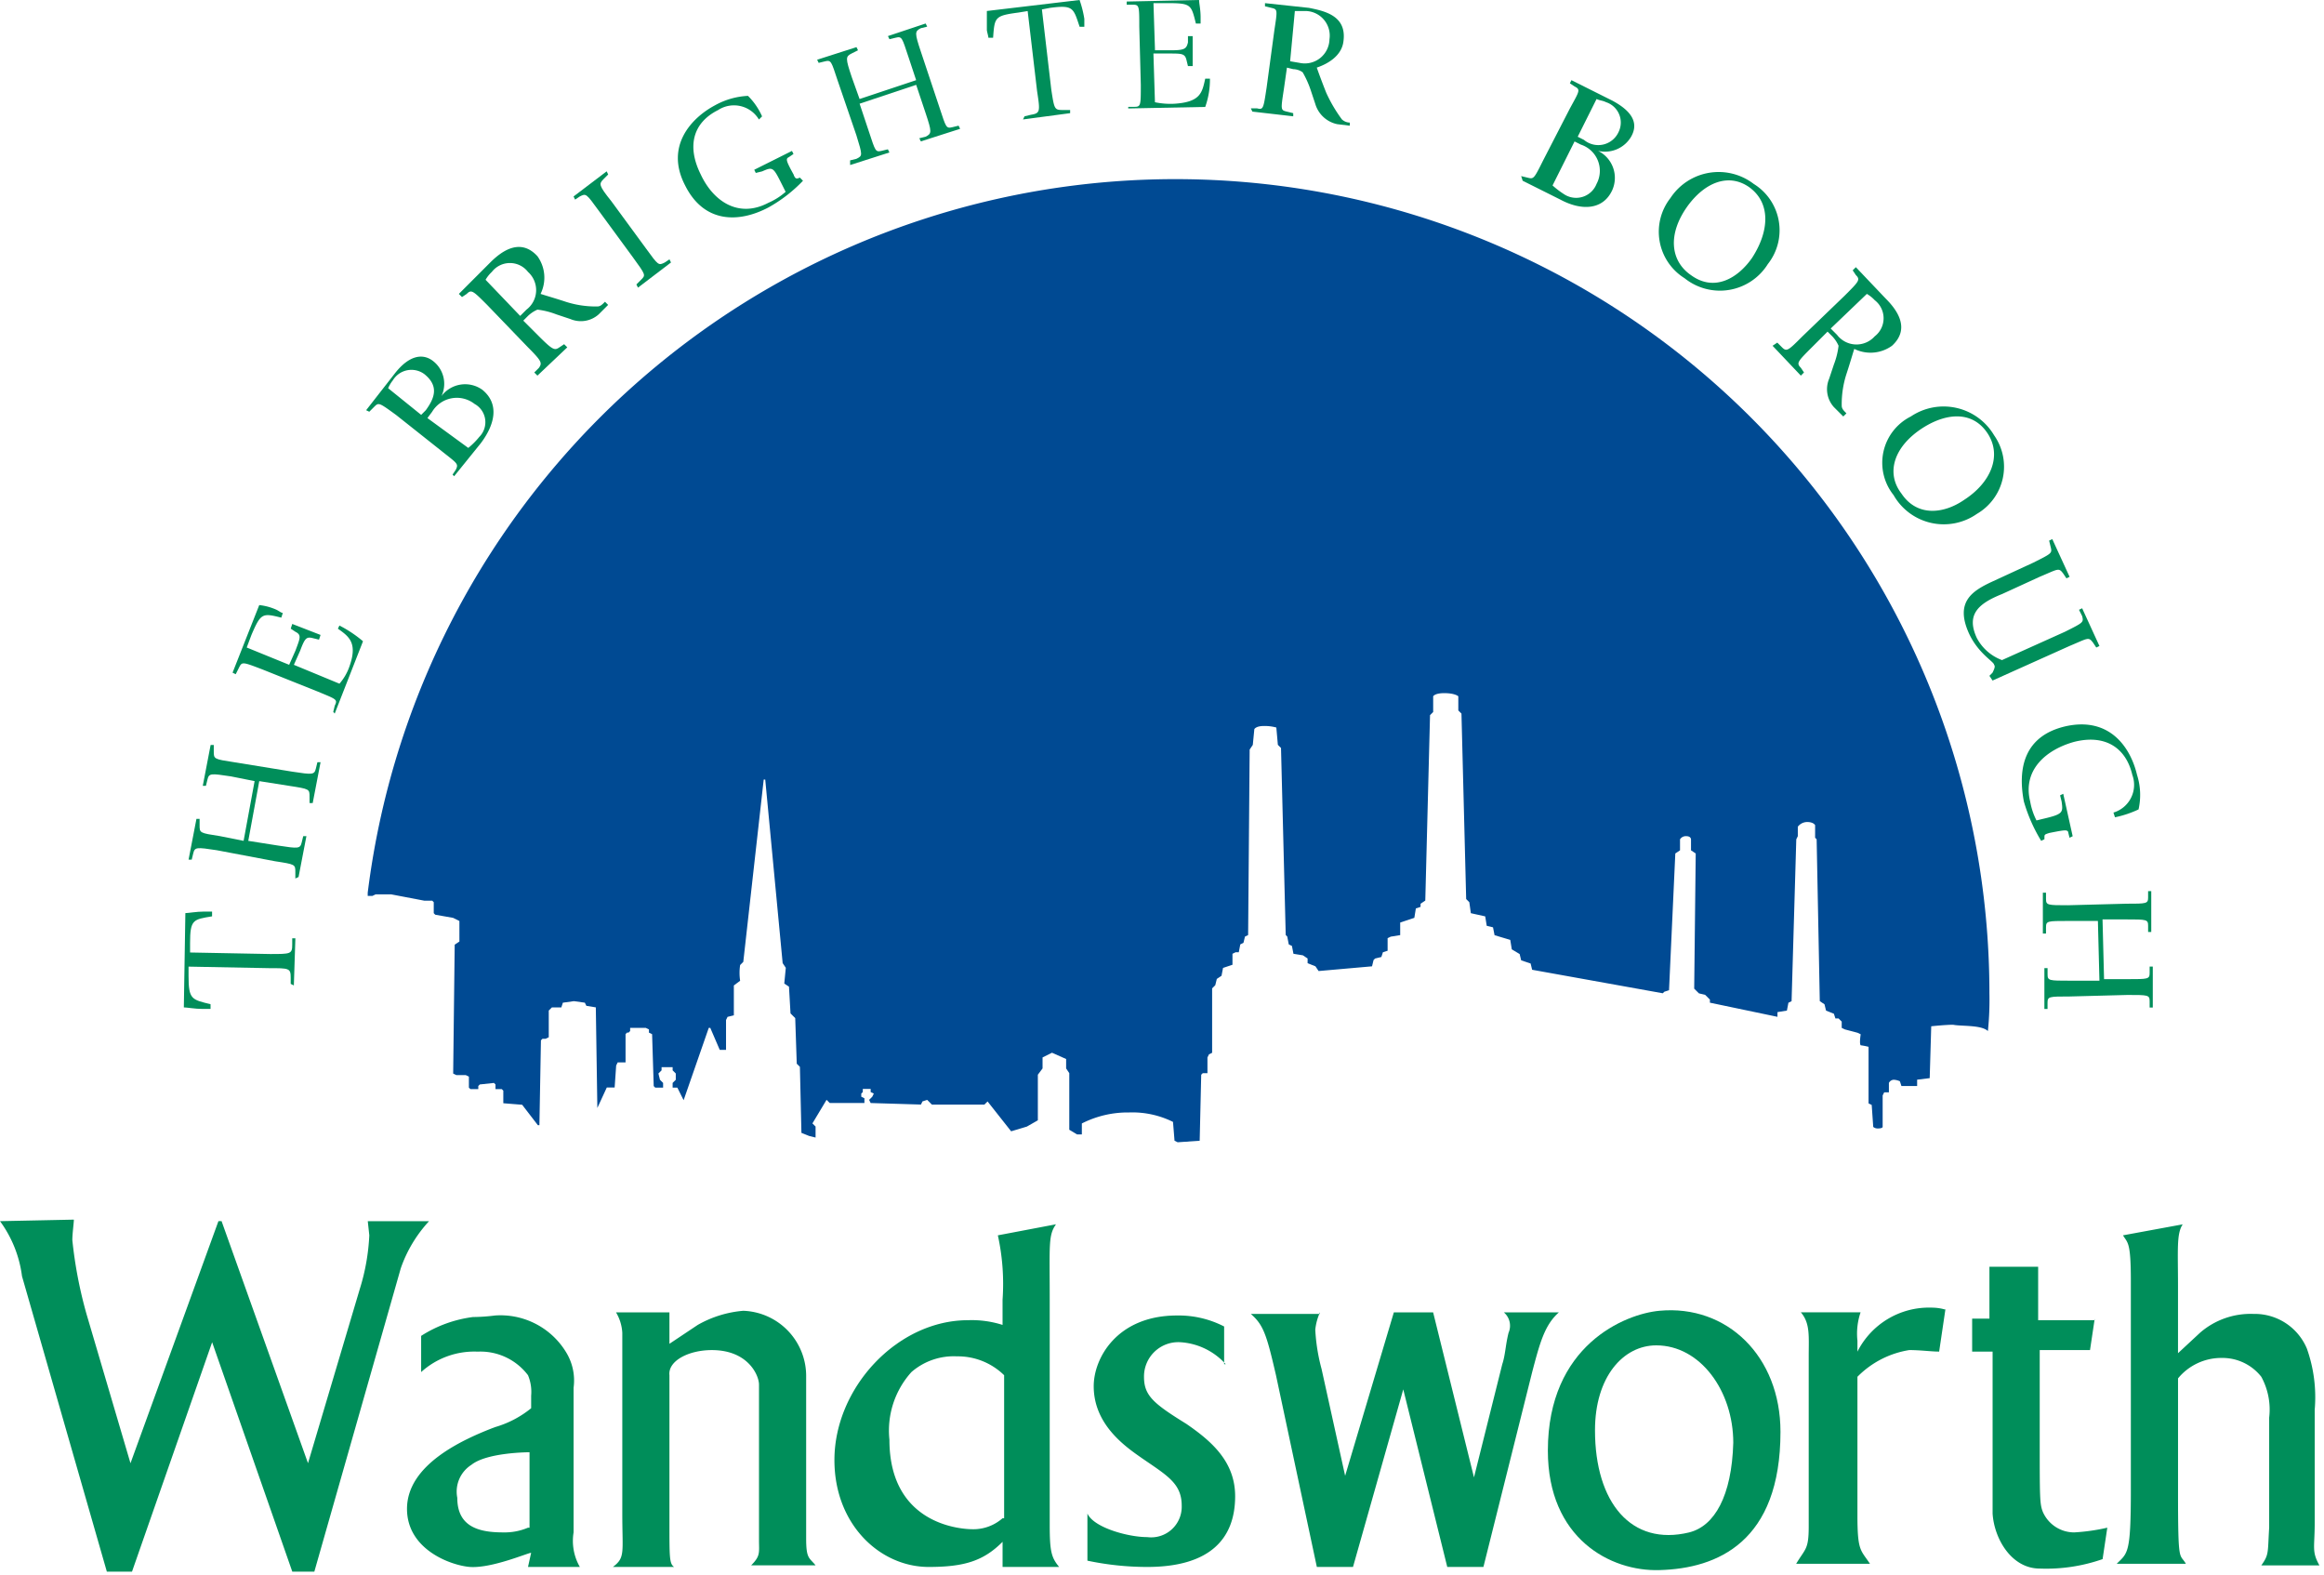 <svg xmlns="http://www.w3.org/2000/svg" xmlns:xlink="http://www.w3.org/1999/xlink" width="152" height="103" viewBox="0 0 152 103">
  <defs>
    <clipPath id="clip-path">
      <rect id="Rectangle_37" data-name="Rectangle 37" width="151.701" height="102.778" fill="none"/>
    </clipPath>
  </defs>
  <g id="Group_322" data-name="Group 322" transform="translate(-872 -3522)">
    <rect id="Rectangle_64" data-name="Rectangle 64" width="152" height="103" transform="translate(872 3522)" fill="#fff"/>
    <g id="Group_125" data-name="Group 125" transform="translate(872 3522)" clip-path="url(#clip-path)">
      <path id="Path_117" data-name="Path 117" d="M18.894,62.831l.1-3.083h-.206v.411c0,.617-.1.617-1.439.617l-5.242-.1v-.617c0-1.542.206-1.542,1.439-1.747V58h-.514c-.514,0-1.028.1-1.233.1l-.1,6.167c.206,0,.719.1,1.233.1h.514v-.308c-1.233-.308-1.439-.308-1.439-1.85V61.6l5.242.1c1.336,0,1.439,0,1.439.617v.411Z" transform="translate(0.325 1.611)" fill="#008e5a"/>
      <path id="Path_118" data-name="Path 118" d="M19.194,56.033l.514-2.672H19.5l-.1.411c-.1.411-.206.411-1.542.206l-1.953-.308.719-3.906,1.953.308c1.336.206,1.336.206,1.336.719V51.2h.206l.514-2.672h-.206l-.1.411c-.1.411-.206.411-1.542.206l-3.8-.617c-1.336-.206-1.336-.206-1.336-.719V47.4h-.206l-.514,2.672h.206l.1-.411c.1-.411.206-.411,1.542-.206l1.542.308L15.6,53.669l-1.542-.308c-1.336-.206-1.336-.206-1.336-.719v-.411h-.206L12,54.9h.206l.1-.411c.1-.411.206-.411,1.542-.206l3.8.719c1.336.206,1.336.206,1.336.719v.411Z" transform="translate(0.333 1.317)" fill="#008e5a"/>
      <path id="Path_119" data-name="Path 119" d="M21.481,45.592l1.85-4.728a8.055,8.055,0,0,0-1.542-1.028l-.1.206c.719.514,1.336.925.719,2.569a3.421,3.421,0,0,1-.617,1.028l-2.981-1.233.411-.925c.308-.822.411-.925.822-.822l.411.1.1-.308-1.85-.719-.1.308.308.206c.411.206.308.411,0,1.233l-.411.925-2.775-1.131.308-.822c.617-1.439.719-1.439,1.953-1.131l.1-.308c-.1,0-.206-.1-.411-.206a3.733,3.733,0,0,0-1.131-.308L14.8,42.919l.206.1.206-.411c.206-.411.206-.411,1.542.1l3.6,1.439c1.233.514,1.336.514,1.131.925l-.1.411Z" transform="translate(0.411 1.07)" fill="#008e5a"/>
      <path id="Path_120" data-name="Path 120" d="M27.308,26.709l.308-.411a1.884,1.884,0,0,1,2.775-.514,1.363,1.363,0,0,1,.308,2.158,4.748,4.748,0,0,1-.719.719Zm-2.569-1.953a2.246,2.246,0,0,1,.308-.514,1.42,1.42,0,0,1,2.056-.411c1.028.822.617,1.644.1,2.364L26.9,26.5Zm4.317,5.756L30.8,28.353c.925-1.233,1.233-2.569.1-3.494a1.933,1.933,0,0,0-2.672.411,1.883,1.883,0,0,0-.514-2.261c-.617-.514-1.542-.514-2.569.822L23.3,26.195l.206.1.308-.308c.308-.308.308-.308,1.439.514l2.981,2.364c1.028.822,1.131.822.925,1.233l-.206.308Z" transform="translate(0.647 0.63)" fill="#008e5a"/>
      <path id="Path_121" data-name="Path 121" d="M30.947,17.858a2.242,2.242,0,0,1,.411-.514,1.494,1.494,0,0,1,2.364,0,1.6,1.6,0,0,1-.1,2.467l-.411.411Zm3.392,6.269,1.953-1.85-.206-.206-.308.206c-.308.206-.411.206-1.336-.719L33.414,20.53l.308-.308a2.15,2.15,0,0,1,.617-.411,5.046,5.046,0,0,1,1.233.308l.925.308a1.75,1.75,0,0,0,1.85-.308l.617-.617-.206-.206c-.206.206-.308.308-.514.308a6.414,6.414,0,0,1-2.056-.308c-.617-.206-1.336-.411-1.644-.514a2.4,2.4,0,0,0-.206-2.467c-1.131-1.233-2.364-.308-3.083.411L29.2,18.783l.206.206.308-.206c.308-.308.411-.206,1.336.719l2.672,2.775c.925.925.925,1.028.719,1.336l-.308.308Z" transform="translate(0.811 0.437)" fill="#008e5a"/>
      <path id="Path_122" data-name="Path 122" d="M40.714,18.506l2.158-1.644-.1-.206-.308.206c-.411.206-.411.206-1.233-.925l-2.261-3.083c-.822-1.028-.822-1.131-.514-1.439l.308-.308-.1-.206L36.5,12.544l.1.206.308-.206c.411-.206.411-.206,1.233.925l2.261,3.083c.822,1.131.822,1.131.514,1.439l-.308.308Z" transform="translate(1.014 0.303)" fill="#008e5a"/>
      <path id="Path_123" data-name="Path 123" d="M51.116,11.444h0c-.206.1-.308.1-.411-.206-.514-.925-.514-1.028-.308-1.131L50.7,9.9,50.6,9.7l-2.467,1.233.1.206.411-.1c.719-.308.719-.308,1.336.925l.206.411a4.244,4.244,0,0,1-1.131.719c-1.953,1.028-3.6-.1-4.419-1.85-.925-1.85-.514-3.392,1.131-4.214a1.9,1.9,0,0,1,2.672.617l.206-.206A4.4,4.4,0,0,0,47.724,6.1a4.93,4.93,0,0,0-2.158.617c-1.542.822-3.289,2.672-1.953,5.242,1.233,2.467,3.494,2.467,5.447,1.439a9.546,9.546,0,0,0,2.261-1.747Z" transform="translate(1.198 0.169)" fill="#008e5a"/>
      <path id="Path_124" data-name="Path 124" d="M54.158,10.75l2.569-.822-.1-.206-.411.1c-.411.1-.411,0-.822-1.233l-.617-1.85,3.7-1.233.617,1.85c.411,1.233.411,1.336,0,1.542l-.411.1.1.206,2.569-.822-.1-.206-.411.1c-.411.1-.411,0-.822-1.233l-1.233-3.7c-.411-1.233-.411-1.336,0-1.542l.411-.1-.1-.206-2.467.822.1.206.411-.1c.411-.1.411,0,.822,1.233L58.475,5.2l-3.7,1.233-.514-1.439c-.411-1.233-.411-1.336,0-1.542l.411-.206-.1-.206L52,3.864l.1.206.411-.1c.411-.1.411,0,.822,1.233l1.233,3.6c.411,1.336.411,1.336,0,1.542l-.411.1Z" transform="translate(1.445 0.042)" fill="#008e5a"/>
      <path id="Path_125" data-name="Path 125" d="M65.164,7.811,68.247,7.4V7.194h-.411c-.617,0-.617,0-.822-1.336L66.4.617l.514-.1c1.542-.206,1.542,0,1.953,1.233h.308V1.233A6.994,6.994,0,0,0,68.864,0L62.8.719V1.953c0,.1.1.411.1.514h.308c.1-1.336.1-1.439,1.644-1.644l.617-.1.617,5.242c.206,1.336.206,1.439-.411,1.542l-.411.1Z" transform="translate(1.745)" fill="#008e5a"/>
      <path id="Path_126" data-name="Path 126" d="M71.8,7.092l5.036-.1a5.375,5.375,0,0,0,.308-1.85h-.308c-.206.925-.308,1.542-2.056,1.644a5,5,0,0,1-1.233-.1l-.1-3.186h1.028c.822,0,1.028,0,1.131.411l.1.411h.308V2.364h-.308v.411c-.1.411-.206.514-1.131.514H73.55l-.1-3.083h.925c1.542,0,1.542.1,1.85,1.336h.308V1.131c0-.514-.1-.925-.1-1.131L71.7.1V.308h.411c.411,0,.411.1.411,1.439l.1,3.8c0,1.336,0,1.439-.411,1.439H71.8Z" transform="translate(1.992)" fill="#008e5a"/>
      <path id="Path_127" data-name="Path 127" d="M82.478.714H83.2a1.61,1.61,0,0,1,1.542,1.85,1.614,1.614,0,0,1-1.953,1.542L82.169,4ZM79.7,7.292l2.672.308V7.394l-.411-.1c-.411-.1-.411-.1-.206-1.439l.206-1.439.411.1a1.1,1.1,0,0,1,.617.206,6.307,6.307,0,0,1,.514,1.131l.308.925a1.906,1.906,0,0,0,1.439,1.336l.822.1V8.011a.785.785,0,0,1-.514-.206,9.578,9.578,0,0,1-1.028-1.747c-.206-.514-.514-1.336-.617-1.644.617-.206,1.644-.719,1.747-1.747C85.869,1.022,84.431.714,83.4.508L80.525.2V.406l.411.1c.411.1.411.1.206,1.439l-.514,3.8c-.206,1.336-.206,1.439-.617,1.336H79.6Z" transform="translate(2.211 0.006)" fill="#008e5a"/>
      <path id="Path_128" data-name="Path 128" d="M100.294,9.108l.411.206a1.805,1.805,0,0,1,1.028,2.569,1.435,1.435,0,0,1-2.056.719,5.7,5.7,0,0,1-.822-.617Zm1.439-2.775c.206.1.411.1.617.206a1.4,1.4,0,0,1,.822,1.953,1.456,1.456,0,0,1-2.261.514L100.5,8.8ZM96.9,11.678l2.467,1.233c1.336.719,2.775.719,3.392-.617a1.969,1.969,0,0,0-.925-2.569,1.983,1.983,0,0,0,2.158-.925c.411-.719.308-1.542-1.233-2.364L100.089,5.1l-.1.206.308.206c.411.206.308.308-.308,1.439l-1.747,3.392c-.617,1.233-.617,1.233-1.028,1.131l-.411-.1Z" transform="translate(2.689 0.142)" fill="#008e5a"/>
      <path id="Path_129" data-name="Path 129" d="M107.451,13.16c1.131-1.542,2.672-2.158,4.008-1.233,1.439,1.028,1.336,2.878.206,4.625-.925,1.336-2.467,2.261-4.008,1.131-1.336-.925-1.542-2.672-.206-4.522m-.206,4.728a3.693,3.693,0,0,0,5.447-.925,3.564,3.564,0,0,0-.925-5.242,3.771,3.771,0,0,0-5.447.925,3.579,3.579,0,0,0,.925,5.242" transform="translate(2.933 0.304)" fill="#008e5a"/>
      <path id="Path_130" data-name="Path 130" d="M118.967,18.747a2.242,2.242,0,0,1,.514.411,1.494,1.494,0,0,1,0,2.364,1.6,1.6,0,0,1-2.467-.1l-.411-.411ZM112.8,22.139l1.85,1.953.206-.206-.206-.308c-.308-.308-.206-.411.719-1.336l1.028-1.028.308.308a2.15,2.15,0,0,1,.411.617,5.046,5.046,0,0,1-.308,1.233l-.308.925a1.75,1.75,0,0,0,.308,1.85l.617.617.206-.206c-.206-.206-.308-.308-.308-.514a6.415,6.415,0,0,1,.308-2.056c.206-.617.411-1.336.514-1.644a2.4,2.4,0,0,0,2.467-.206c1.233-1.131.308-2.364-.411-3.083L118.247,17l-.206.206.206.308c.308.308.206.411-.719,1.336l-2.775,2.672c-.925.925-1.028,1.028-1.336.719l-.308-.308Z" transform="translate(3.134 0.472)" fill="#008e5a"/>
      <path id="Path_131" data-name="Path 131" d="M122.472,27.237c1.644-1.028,3.289-1.028,4.214.411s.206,3.186-1.542,4.317c-1.336.925-3.083,1.131-4.111-.411-1.028-1.336-.514-3.083,1.439-4.317m-1.953,4.419a3.778,3.778,0,0,0,5.447,1.233,3.57,3.57,0,0,0,1.131-5.139,3.838,3.838,0,0,0-5.447-1.233,3.386,3.386,0,0,0-1.131,5.139" transform="translate(3.328 0.718)" fill="#008e5a"/>
      <path id="Path_132" data-name="Path 132" d="M126.645,43.242l.206.308,5.036-2.261c1.233-.514,1.233-.617,1.542-.206l.206.308.206-.1-1.131-2.467-.206.1.206.411c.1.411.1.411-1.131,1.028l-4.111,1.85a3.067,3.067,0,0,1-1.644-1.439c-.719-1.542.1-2.261,1.644-2.878l2.467-1.131c1.233-.514,1.233-.617,1.542-.206l.206.308.206-.1L130.756,34.3l-.206.1.1.411c.1.411.1.411-1.131,1.028l-2.672,1.233c-1.336.617-2.467,1.336-1.542,3.392.617,1.336,1.644,1.85,1.644,2.056.1.1,0,.308-.1.514Z" transform="translate(3.472 0.953)" fill="#008e5a"/>
      <path id="Path_133" data-name="Path 133" d="M130.14,53.6v-.1c0-.206,0-.206.308-.308,1.028-.206,1.131-.206,1.233-.1l.1.411.206-.1-.617-2.775-.206.1.1.411c.1.719.1.822-1.233,1.131l-.411.1a4.352,4.352,0,0,1-.411-1.233c-.514-2.056,1.028-3.392,2.878-3.906,2.056-.514,3.392.411,3.8,2.158a1.89,1.89,0,0,1-1.233,2.467l.1.308a6.79,6.79,0,0,0,1.542-.514,4.328,4.328,0,0,0-.1-2.261c-.411-1.747-1.747-3.8-4.625-3.186-2.775.617-3.186,2.775-2.775,4.933a10.631,10.631,0,0,0,1.131,2.569Z" transform="translate(3.575 1.281)" fill="#008e5a"/>
      <path id="Path_134" data-name="Path 134" d="M130,56.8v2.672h.206v-.411c0-.411.1-.411,1.439-.411H133.6l.1,3.906h-1.953c-1.336,0-1.439,0-1.439-.411v-.411H130.1v2.672h.206V64c0-.411.1-.411,1.439-.411l3.8-.1c1.336,0,1.439,0,1.439.411v.411h.206V61.633h-.206v.411c0,.411-.1.411-1.439.411h-1.542l-.1-3.906h1.542c1.336,0,1.439,0,1.439.411v.411h.206V56.7h-.206v.411c0,.411-.1.411-1.439.411l-3.8.1c-1.336,0-1.439,0-1.439-.411V56.8Z" transform="translate(3.612 1.575)" fill="#008e5a"/>
      <path id="Path_135" data-name="Path 135" d="M127.1,66.695c-.514,0-1.439.1-1.439.1l-.1,3.392-.822.1V70.7h-1.028l-.1-.308a1.063,1.063,0,0,0-.411-.1.38.38,0,0,0-.308.206v.617h-.308l-.1.206v2.056s0,.1-.308.1a.45.45,0,0,1-.308-.1l-.1-1.439-.206-.1v-3.7a4.451,4.451,0,0,0-.514-.1c-.1-.1,0-.719,0-.719l-.206-.1L120.012,67l-.206-.1v-.411l-.206-.206h-.206l-.1-.308-.514-.206-.1-.411-.308-.206-.206-10.586-.1-.1v-.822s-.1-.206-.514-.206a.771.771,0,0,0-.617.308v.617l-.1.206-.308,10.586-.206.1-.1.514-.617.1v.308l-4.419-.925V65.05l-.308-.308-.411-.1-.308-.308.1-8.839-.308-.206v-.719s0-.206-.308-.206a.445.445,0,0,0-.411.206v.719l-.308.206-.411,8.942-.308.1-.1.1L99.559,63.1l-.1-.411-.617-.206-.1-.411-.514-.308-.1-.617-1.028-.308-.1-.514-.411-.1-.1-.617L95.55,59.4l-.1-.719-.206-.206-.308-12.128-.206-.206v-.925s-.206-.206-.925-.206c-.617,0-.719.206-.719.206v1.028l-.206.206L92.57,58.575l-.308.206v.206l-.308.1-.1.617-.925.308v.822l-.617.1-.206.1v.822l-.308.1-.1.308-.411.1-.1.1-.1.411-3.494.308-.206-.308-.514-.206v-.308l-.308-.206-.617-.1-.1-.514-.206-.1-.1-.514-.1-.1-.308-12.231-.206-.206-.1-1.131a2.844,2.844,0,0,0-.822-.1c-.514,0-.617.206-.617.206l-.1,1.028-.206.308-.1,12.128-.206.1-.1.411-.206.1-.1.514h-.206l-.206.1v.719l-.617.206-.1.514-.308.206-.1.411-.206.206v4.214l-.206.1-.1.206v1.028h-.308l-.1.1-.1,4.317-1.439.1-.206-.1-.1-1.233a5.977,5.977,0,0,0-2.878-.617,6.615,6.615,0,0,0-3.083.719v.719h-.308l-.514-.308v-3.7l-.206-.308v-.617l-.925-.411-.617.308v.719l-.308.411v2.981l-.719.411-1.028.308-1.542-1.953-.206.206H60.3l-.308-.308-.308.1-.1.206-3.289-.1-.1-.206.206-.206.1-.206-.206-.1v-.206h-.514v.206l-.1.1v.206l.206.1v.308H53.617l-.206-.206-.925,1.542.206.206v.719l-.411-.1-.514-.206-.1-4.317-.206-.206-.1-2.981-.308-.308-.1-1.747-.308-.206.1-1.028-.206-.308L49.4,50.661h-.1L47.964,62.584l-.206.206a3.426,3.426,0,0,0,0,1.028l-.411.308v1.953l-.411.1-.1.206v1.953h-.411L45.806,66.9h-.1l-1.644,4.728-.411-.822h-.308V70.5l.206-.206v-.411l-.206-.206V69.47H42.62v.206l-.206.206.1.411.206.206v.308h-.514l-.1-.1L42,67.311l-.206-.1V67l-.206-.1H40.564v.206l-.1.1h-.1l-.1.1v1.85h-.514l-.1.206-.1,1.439h-.514l-.617,1.336-.1-6.578-.617-.1-.1-.206-.719-.1-.719.1-.1.308h-.617l-.206.206v1.747l-.206.1h-.206l-.1.1-.1,5.55h-.1l-1.028-1.336-1.233-.1v-.822l-.1-.1h-.411V70.6l-.1-.1-.925.1-.1.1v.206h-.514l-.1-.1v-.719l-.206-.1h-.617l-.206-.1.1-8.428.308-.206V59.911l-.411-.206L27.819,59.5l-.1-.1v-.719l-.1-.1H27.1l-2.158-.411H23.914l-.206.1H23.4v-.206a53.237,53.237,0,0,1,106.067,6.578,19.806,19.806,0,0,1-.1,2.467c-.411-.411-1.747-.308-2.261-.411" transform="translate(0.65 0.317)" fill="#004a93"/>
      <path id="Path_136" data-name="Path 136" d="M33.814,100.145h3.392a3.419,3.419,0,0,1-.411-2.261V88.428a3.531,3.531,0,0,0-.514-2.364A5.02,5.02,0,0,0,31.656,83.7a11.661,11.661,0,0,1-1.439.1,8.24,8.24,0,0,0-3.392,1.233V87.4a5.17,5.17,0,0,1,3.7-1.336,3.9,3.9,0,0,1,3.289,1.542,2.825,2.825,0,0,1,.206,1.336v.822A6.689,6.689,0,0,1,31.656,91c-2.158.822-5.756,2.467-5.756,5.344,0,2.672,2.878,3.7,4.111,3.8,1.439.1,3.8-.925,4.008-.925Zm0-2.569a3.913,3.913,0,0,1-1.644.308c-1.644,0-2.981-.411-2.981-2.261a2.073,2.073,0,0,1,.925-2.158c1.028-.822,3.8-.822,3.8-.822v4.933Z" transform="translate(0.72 2.325)" fill="#008e5a"/>
      <path id="Path_137" data-name="Path 137" d="M84.122,83.5a3.643,3.643,0,0,0-.308,1.131,12.143,12.143,0,0,0,.411,2.569l1.542,6.989L88.953,83.5h2.569l2.672,10.792,1.85-7.4c.206-.617.206-1.233.411-2.056a1.147,1.147,0,0,0-.308-1.336h3.6c-.925.822-1.233,1.953-1.747,3.906L94.811,100.15H92.447L89.569,88.536,86.281,100.15H83.917L81.244,87.611c-.617-2.672-.822-3.289-1.644-4.008h4.522Z" transform="translate(2.211 2.32)" fill="#008e5a"/>
      <path id="Path_138" data-name="Path 138" d="M107.75,97.893c-3.8.925-6.167-1.953-6.167-6.681,0-3.494,1.85-5.55,4.008-5.55,2.878,0,5.036,2.981,5.036,6.372-.1,3.494-1.233,5.447-2.878,5.858M105.8,83.4c-2.261.206-7.3,2.261-7.3,9.147,0,5.756,4.111,7.914,7.3,7.811,3.8-.1,7.914-1.85,7.914-9.044,0-4.933-3.494-8.325-7.914-7.914" transform="translate(2.737 2.316)" fill="#008e5a"/>
      <path id="Path_139" data-name="Path 139" d="M44.55,84.325a7.24,7.24,0,0,1,2.981-.925,4.267,4.267,0,0,1,4.111,4.317V98.3c0,1.336.206,1.233.617,1.747H48.044c.617-.617.514-.822.514-1.644V88.231c0-.617-.719-2.261-3.083-2.261-1.542,0-2.878.719-2.775,1.644v9.764c0,2.158,0,2.569.308,2.775H39c.822-.617.617-.925.617-3.494V84.839a2.915,2.915,0,0,0-.411-1.336H42.7v2.056Z" transform="translate(1.084 2.317)" fill="#008e5a"/>
      <path id="Path_140" data-name="Path 140" d="M63.789,78.619a14.749,14.749,0,0,1,.308,4.214v1.644a6.643,6.643,0,0,0-2.261-.308c-4.625,0-8.736,4.419-8.736,9.147,0,4.214,2.981,6.989,6.167,6.989,2.364,0,3.6-.411,4.831-1.644v1.644h3.7c-.514-.617-.617-1.028-.617-2.775v-14.7c0-3.6-.1-4.214.411-4.933Zm.308,18.5a2.889,2.889,0,0,1-1.953.719c-.617,0-5.447-.206-5.447-5.858a5.71,5.71,0,0,1,1.439-4.419,4.217,4.217,0,0,1,2.981-1.028A4.324,4.324,0,0,1,64.2,87.767V97.12Z" transform="translate(1.475 2.164)" fill="#008e5a"/>
      <path id="Path_141" data-name="Path 141" d="M78.244,86.886a4.34,4.34,0,0,0-2.981-1.439A2.243,2.243,0,0,0,72.9,87.708c0,1.233.617,1.747,2.775,3.083,1.644,1.131,3.186,2.467,3.186,4.728,0,2.775-1.644,4.625-5.756,4.625a18.947,18.947,0,0,1-3.906-.411V96.65c.411.925,2.672,1.542,3.906,1.542a2,2,0,0,0,2.261-2.056c0-1.439-.925-1.953-2.569-3.083-1.028-.719-3.186-2.158-3.186-4.728,0-1.85,1.542-4.625,5.447-4.625a6.478,6.478,0,0,1,3.083.719v2.467Z" transform="translate(1.923 2.325)" fill="#008e5a"/>
      <path id="Path_142" data-name="Path 142" d="M4.831,77.6c0,.206-.1.925-.1,1.336a28.478,28.478,0,0,0,.925,4.831l2.878,9.764L14.286,77.7h.206l5.653,15.828,3.392-11.408a13.878,13.878,0,0,0,.617-3.494l-.1-.925h4.008a8.759,8.759,0,0,0-1.85,3.083l-5.653,19.836H19.117L13.875,85.617,8.633,100.622H6.989L1.439,81.3A7.734,7.734,0,0,0,0,77.7Z" transform="translate(0 2.156)" fill="#008e5a"/>
      <path id="Path_143" data-name="Path 143" d="M118.514,83.509a4.306,4.306,0,0,0-.206,1.85v.719a5.24,5.24,0,0,1,4.831-2.878c.719,0,1.028.206.925.1l-.411,2.775c-.514,0-1.233-.1-1.953-.1a6.108,6.108,0,0,0-3.392,1.747v9.044c0,2.364.206,2.261.822,3.186H114.3c.617-1.028.822-.925.822-2.467v-11.1c0-1.336.1-2.158-.514-2.878h3.906" transform="translate(3.176 2.311)" fill="#008e5a"/>
      <path id="Path_144" data-name="Path 144" d="M133.517,83.992l-.308,2.056h-3.289v5.961c0,3.7,0,4.111.206,4.625a2.237,2.237,0,0,0,2.056,1.336,12.991,12.991,0,0,0,2.158-.308l-.308,2.056a11.167,11.167,0,0,1-4.111.617c-1.85,0-2.981-1.953-3.083-3.6V86.15H125.5V83.992h1.131V80.6h3.186v3.494h3.7Z" transform="translate(3.487 2.239)" fill="#008e5a"/>
      <path id="Path_145" data-name="Path 145" d="M139.017,77.9c-.411.617-.308,1.644-.308,4.008v4.419l1.439-1.336a5.04,5.04,0,0,1,3.494-1.233,3.7,3.7,0,0,1,3.494,2.261,9.511,9.511,0,0,1,.514,4.008v7.4c0,1.644-.206,1.85.308,2.775h-3.8c.514-.719.411-.822.514-2.467V90.542a4.477,4.477,0,0,0-.514-2.672,3.229,3.229,0,0,0-2.569-1.233,3.665,3.665,0,0,0-2.878,1.336v7.5c0,4.728.1,3.906.514,4.625H134.7c.719-.719.925-.617.925-4.831V81.6c0-2.569-.206-2.467-.514-2.981Z" transform="translate(3.742 2.164)" fill="#008e5a"/>
    </g>
  </g>
</svg>
